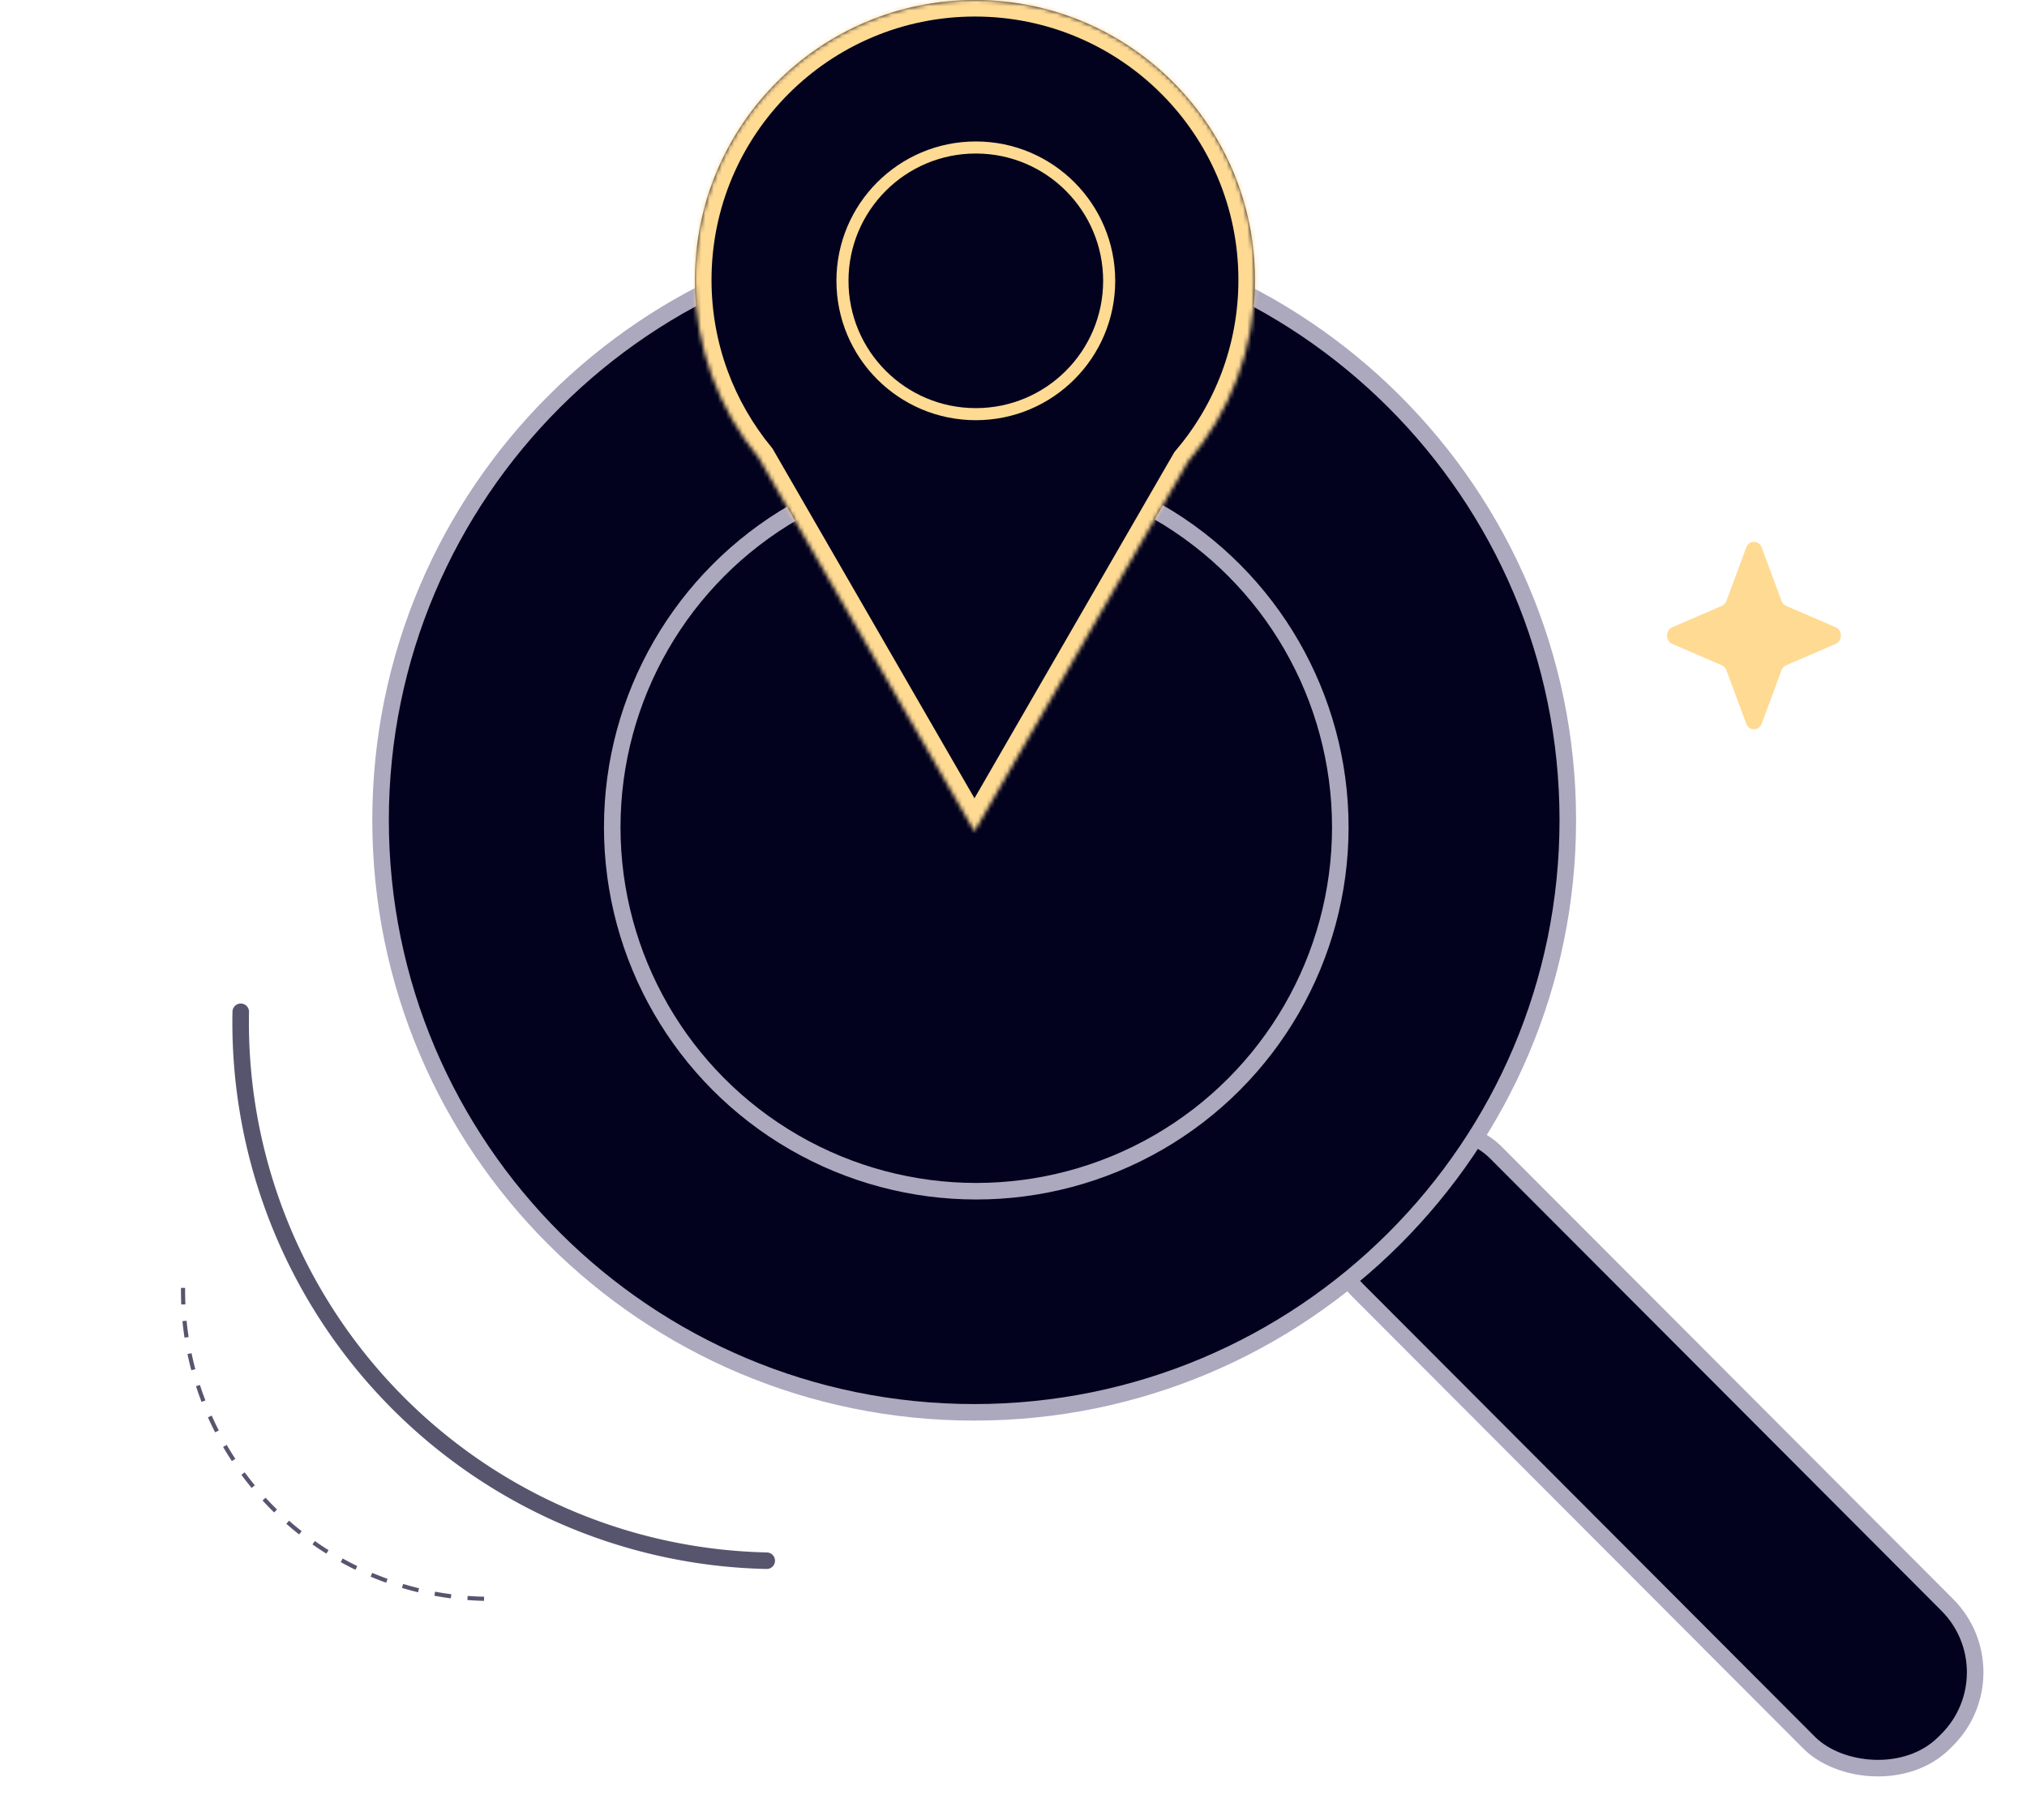 <svg width="490" height="440" fill="none" xmlns="http://www.w3.org/2000/svg"><g clip-path="url(#local-seo-audit_svg__a)"><path d="m422.129 132.367-4.786 12.9a2.1 2.1 0 0 1-1.122 1.212l-11.954 5.164c-1.689.729-1.689 3.309 0 4.039l11.954 5.163c.512.221.917.659 1.122 1.212l4.786 12.9c.676 1.823 3.066 1.823 3.742 0l4.786-12.9a2.1 2.1 0 0 1 1.122-1.212l11.954-5.163c1.689-.73 1.689-3.31 0-4.039l-11.954-5.164a2.101 2.101 0 0 1-1.122-1.212l-4.786-12.9c-.676-1.823-3.066-1.823-3.742 0Z" fill="#FFDA93"/><rect x="2.832" width="47.168" height="200.672" rx="23.067" transform="rotate(-44.937 514.747 -225.847)" fill="#02021E" stroke="#ACA8BE" stroke-width="4"/><path d="M378.994 198.277c0 79.072-64.242 143.18-143.498 143.18-79.257 0-143.499-64.108-143.499-143.18s64.242-143.18 143.499-143.18c79.256 0 143.498 64.108 143.498 143.18Z" fill="#02021E" stroke="#ACA8BE" stroke-width="4"/><path d="M185.344 377.331a129.698 129.698 0 0 1-49.448-10.954 130.004 130.004 0 0 1-41.527-29.067 130.246 130.246 0 0 1-27.284-42.756 130.243 130.243 0 0 1-8.888-49.934" stroke="#57556E" stroke-width="4" stroke-linecap="round"/><path d="M117.013 386.535a74.214 74.214 0 0 1-28.293-6.267 74.396 74.396 0 0 1-23.76-16.632 74.527 74.527 0 0 1-20.696-53.035" stroke="#57556E" stroke-dasharray="4 4"/><circle cx="236" cy="200" r="88" stroke="#ACA8BE" stroke-width="4"/><mask id="local-seo-audit_svg__b" fill="#fff"><path fill-rule="evenodd" clip-rule="evenodd" d="M287.183 111.606c10.092-11.822 16.185-27.16 16.185-43.922C303.368 30.304 273.065 0 235.684 0S168 30.303 168 67.684c0 16.34 5.79 31.327 15.43 43.022l52.136 90.293 51.617-89.393Z"/></mask><path fill-rule="evenodd" clip-rule="evenodd" d="M287.183 111.606c10.092-11.822 16.185-27.16 16.185-43.922C303.368 30.304 273.065 0 235.684 0S168 30.303 168 67.684c0 16.34 5.79 31.327 15.43 43.022l52.136 90.293 51.617-89.393Z" fill="#02021E"/><path d="m287.183 111.606-3.042-2.597-.239.279-.183.317 3.464 2.001Zm-103.753-.9 3.465-2-.167-.287-.211-.257-3.087 2.544Zm52.136 90.293L232.102 203l3.464 5.999L239.03 203l-3.464-2.001Zm63.802-133.315c0 15.774-5.73 30.2-15.227 41.325l6.084 5.194c10.687-12.519 17.143-28.77 17.143-46.52h-8ZM235.684 4c35.171 0 63.684 28.512 63.684 63.684h8C307.368 28.094 275.274-4 235.684-4v8ZM172 67.684C172 32.512 200.512 4 235.684 4v-8C196.094-4 164 28.094 164 67.684h8Zm14.517 40.478C177.445 97.157 172 83.062 172 67.684h-8c0 17.302 6.135 33.181 16.344 45.567l6.173-5.089Zm52.513 90.837-52.135-90.293-6.929 4.001L232.102 203l6.928-4.001Zm44.689-89.394-51.617 89.394L239.03 203l51.617-89.394-6.928-4.001Z" fill="#FFDA93" mask="url(#local-seo-audit_svg__b)"/><circle cx="235.891" cy="67.894" r="32.237" fill="#02021E" stroke="#FFDA93" stroke-width="2.917"/></g><defs><clipPath id="local-seo-audit_svg__a"><path fill="#fff" d="M0 0h490v440H0z"/></clipPath></defs></svg>